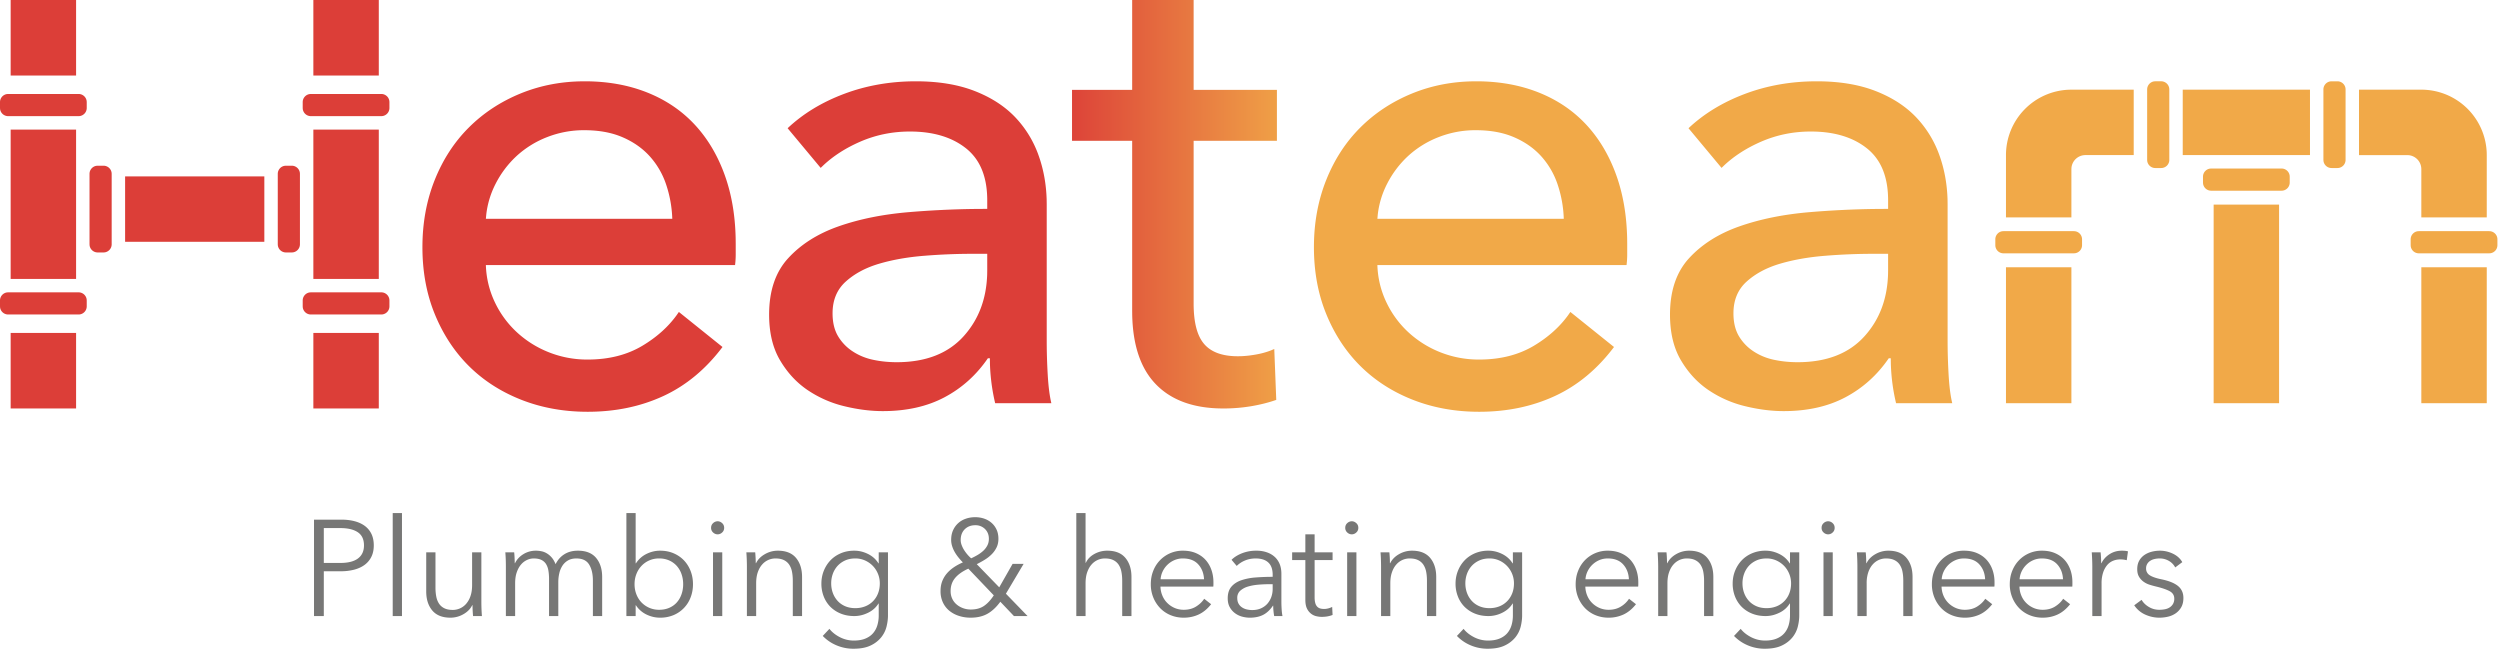 <svg width="234" height="61" xmlns="http://www.w3.org/2000/svg"><defs><linearGradient x1="42.498%" y1="65.579%" x2="51.967%" y2="65.579%" id="a"><stop stop-color="#DC3E38" offset="0%"/><stop stop-color="#F1A948" offset="100%"/></linearGradient></defs><g fill="none" fill-rule="evenodd"><path d="M139.324 51.544c.434 0 .858.102 1.274.306.416.205.744.497.982.88h.026v-1.032h.865v5.913c0 .323-.043.668-.132 1.033-.09.365-.255.701-.497 1.006a2.812 2.812 0 01-.989.765c-.417.205-.956.306-1.618.306-.553 0-1.08-.106-1.581-.318a3.827 3.827 0 01-1.287-.88l.625-.663c.237.306.562.566.975.779.412.211.847.317 1.306.317.425 0 .786-.061 1.084-.185.297-.123.536-.291.72-.503.183-.212.316-.46.401-.746.085-.284.128-.588.128-.911V56.49h-.026c-.23.374-.555.662-.975.866a2.908 2.908 0 01-1.281.307c-.467 0-.891-.077-1.269-.23a2.889 2.889 0 01-.968-.631 2.797 2.797 0 01-.624-.962 3.243 3.243 0 01-.224-1.211c0-.425.075-.824.224-1.198.148-.373.356-.701.624-.982.267-.28.591-.501.968-.662a3.194 3.194 0 011.269-.243zm25.938 0c.434 0 .858.102 1.275.306.416.205.743.497.981.88h.026v-1.032h.866v5.913c0 .323-.044.668-.133 1.033a2.61 2.61 0 01-.498 1.006 2.79 2.79 0 01-.988.765c-.416.205-.955.306-1.618.306a4.01 4.01 0 01-1.58-.318 3.845 3.845 0 01-1.289-.88l.625-.663c.238.306.564.566.975.779.413.211.849.317 1.308.317.425 0 .785-.061 1.082-.185.298-.123.538-.291.72-.503.183-.212.317-.46.402-.746.085-.284.128-.588.128-.911V56.49h-.026a2.273 2.273 0 01-.975.866c-.42.204-.847.307-1.281.307-.467 0-.89-.077-1.268-.23a2.883 2.883 0 01-.969-.631 2.826 2.826 0 01-.624-.962 3.243 3.243 0 01-.223-1.211c0-.425.074-.824.223-1.198.149-.373.357-.701.624-.982.268-.28.59-.501.969-.662a3.19 3.19 0 011.268-.243zm-85.296 0c.434 0 .859.102 1.275.306.417.205.744.497.982.88h.025v-1.032h.867v5.913c0 .323-.045.668-.134 1.033-.09.365-.255.701-.497 1.006a2.799 2.799 0 01-.988.765c-.417.205-.956.306-1.619.306a4.014 4.014 0 01-1.58-.318 3.841 3.841 0 01-1.288-.88l.625-.663c.237.306.563.566.976.779.411.211.847.317 1.305.317.426 0 .786-.061 1.084-.185.297-.123.537-.291.72-.503.183-.212.317-.46.401-.746a3.13 3.13 0 00.128-.911V56.49h-.025c-.23.374-.555.662-.976.866-.42.204-.847.307-1.281.307-.467 0-.889-.077-1.267-.23a2.898 2.898 0 01-.97-.631 2.826 2.826 0 01-.624-.962 3.263 3.263 0 01-.223-1.211c0-.425.075-.824.223-1.198.149-.373.357-.701.624-.982.268-.28.592-.501.97-.662.378-.162.8-.243 1.267-.243zm-39.206.154v3.301c0 .313.026.599.077.853.051.255.138.474.261.657.123.182.289.325.498.427.208.102.468.153.783.153a1.656 1.656 0 001.249-.567 2.14 2.14 0 00.408-.726c.103-.294.153-.641.153-1.04v-3.058h.867v4.652a18.211 18.211 0 00.051 1.313h-.829a12.611 12.611 0 01-.051-1.021h-.025c-.17.349-.447.632-.829.848a2.415 2.415 0 01-1.211.325c-.755 0-1.323-.224-1.701-.675-.378-.45-.567-1.045-.567-1.785v-3.657h.866zm161.414-.154c.416 0 .819.094 1.211.281.39.187.683.45.878.79l-.662.497a1.521 1.521 0 00-.58-.605 1.674 1.674 0 00-.885-.236c-.154 0-.307.017-.459.051-.154.033-.29.089-.409.165a.89.89 0 00-.286.293.8.8 0 00-.108.421.72.72 0 00.344.644c.229.148.59.274 1.084.376.705.145 1.224.355 1.561.631.335.276.503.648.503 1.115 0 .339-.066.627-.197.861a1.728 1.728 0 01-.517.573 2.09 2.09 0 01-.721.319 3.512 3.512 0 01-.808.095c-.451 0-.889-.092-1.314-.281a2.43 2.43 0 01-1.045-.879l.689-.51c.153.264.378.486.676.663.297.179.624.268.981.268.187 0 .364-.018.535-.051.17-.034.319-.093.446-.179a.958.958 0 00.306-.324.96.96 0 00.115-.491c0-.314-.151-.551-.453-.708-.301-.157-.737-.304-1.306-.438a8.73 8.73 0 01-.568-.16 1.963 1.963 0 01-.553-.281 1.515 1.515 0 01-.421-.465c-.111-.187-.166-.421-.166-.702 0-.306.059-.566.178-.783a1.59 1.59 0 01.478-.536c.2-.14.428-.243.682-.312.255-.067.518-.102.791-.102zM91.273 48.409c.297 0 .577.044.841.133.263.09.494.222.694.396.2.174.357.387.472.637.115.251.172.537.172.86 0 .298-.057.566-.172.803a2.37 2.37 0 01-.459.644 3.496 3.496 0 01-.65.51c-.242.149-.491.287-.745.415l2.103 2.167 1.249-2.194h1.032l-1.657 2.792 2.027 2.091h-1.275l-1.274-1.34c-.375.511-.778.887-1.211 1.129-.434.242-.956.363-1.569.363-.382 0-.745-.054-1.089-.166a2.699 2.699 0 01-.898-.477 2.226 2.226 0 01-.606-.779 2.448 2.448 0 01-.223-1.076c0-.34.053-.645.159-.918.107-.271.253-.516.44-.733.187-.216.408-.409.662-.579.256-.17.532-.319.829-.446a6.112 6.112 0 01-.401-.447 3.86 3.86 0 01-.351-.504 2.811 2.811 0 01-.248-.553 1.921 1.921 0 01-.096-.6c0-.339.059-.642.178-.904.119-.264.282-.487.485-.67.204-.183.442-.321.714-.413.271-.095.56-.141.867-.141zm59.217 3.135c.467 0 .879.079 1.235.236.358.157.655.369.893.637.237.268.419.581.542.937.123.358.185.74.185 1.147v.191c0 .069-.005.141-.013.217h-4.945c.008.298.068.578.178.841.11.265.263.494.458.688.197.196.426.352.689.466.263.114.549.172.854.172.45 0 .839-.104 1.166-.312a2.34 2.34 0 00.745-.72l.651.51c-.357.45-.75.772-1.179.968a3.29 3.29 0 01-1.383.293c-.442 0-.851-.079-1.23-.235a2.883 2.883 0 01-.975-.657 3.13 3.13 0 01-.643-.994 3.234 3.234 0 01-.236-1.249c0-.451.076-.868.23-1.249.152-.383.364-.714.635-.995a2.953 2.953 0 012.143-.892zm40.633 0c.468 0 .879.079 1.236.236.358.157.655.369.893.637s.418.581.542.937c.123.358.183.74.183 1.147v.191c0 .069-.004.141-.011.217h-4.946c.008.298.068.578.178.841.11.265.264.494.459.688.195.196.425.352.689.466.263.114.547.172.853.172.451 0 .84-.104 1.167-.312.327-.208.575-.449.746-.72l.65.51c-.358.45-.75.772-1.179.968-.43.196-.891.293-1.384.293-.441 0-.852-.079-1.229-.235a2.867 2.867 0 01-.976-.657 3.133 3.133 0 01-.644-.994 3.253 3.253 0 01-.235-1.249c0-.451.076-.868.23-1.249.153-.383.365-.714.637-.995.271-.28.59-.499.955-.656a2.979 2.979 0 011.186-.236zm-7.29 0c.467 0 .879.079 1.236.236.357.157.654.369.892.637s.419.581.542.937c.123.358.184.74.184 1.147v.191c0 .069-.005.141-.012.217h-4.946c.009.298.069.578.178.841.11.265.265.494.459.688.196.196.425.352.689.466.263.114.548.172.854.172.45 0 .839-.104 1.166-.312.327-.208.575-.449.746-.72l.65.51c-.357.45-.75.772-1.179.968a3.29 3.29 0 01-1.383.293c-.442 0-.852-.079-1.23-.235a2.873 2.873 0 01-.975-.657 3.116 3.116 0 01-.644-.994 3.253 3.253 0 01-.235-1.249c0-.451.076-.868.229-1.249a2.938 2.938 0 012.779-1.887zm-73.111 0c.467 0 .88.079 1.236.236.358.157.655.369.893.637.237.268.419.581.541.937.124.358.185.74.185 1.147v.191c0 .069-.004.141-.012.217h-4.946c.009.298.068.578.179.841.11.265.263.494.459.688.195.196.424.352.688.466.263.114.548.172.854.172.45 0 .839-.104 1.167-.312.326-.208.575-.449.745-.72l.65.51c-.357.45-.75.772-1.18.968-.428.196-.89.293-1.382.293-.442 0-.852-.079-1.23-.235a2.873 2.873 0 01-.975-.657 3.133 3.133 0 01-.644-.994 3.253 3.253 0 01-.235-1.249c0-.451.076-.868.229-1.249a2.938 2.938 0 012.778-1.887zm-51.225-3.518v4.704h.026c.254-.391.585-.686.993-.886.409-.2.829-.3 1.262-.3.468 0 .89.081 1.269.243.378.161.7.382.968.662.268.281.476.611.625.995.148.382.223.794.223 1.236 0 .442-.075.854-.223 1.237a2.891 2.891 0 01-1.593 1.656 3.211 3.211 0 01-1.269.242c-.433 0-.853-.097-1.262-.293a2.437 2.437 0 01-.993-.867h-.026v1.008h-.867v-9.637h.867zm58.12 3.518c.324 0 .625.045.905.135.282.088.528.222.74.401.212.178.378.403.498.675.119.272.178.591.178.957v2.611c0 .231.008.468.025.715.016.247.043.455.076.625h-.777a6.183 6.183 0 01-.064-.473 4.982 4.982 0 01-.025-.497h-.026c-.271.401-.58.687-.925.862-.343.173-.757.26-1.241.26-.23 0-.466-.032-.708-.095a1.97 1.97 0 01-.662-.314 1.75 1.75 0 01-.498-.562c-.132-.231-.198-.512-.198-.845 0-.46.117-.824.351-1.093.234-.268.546-.469.937-.6a5.449 5.449 0 011.345-.256c.505-.039 1.03-.059 1.574-.059v-.188c0-.516-.136-.9-.408-1.152-.273-.254-.667-.38-1.185-.38-.357 0-.689.063-.995.191a2.41 2.41 0 00-.777.509l-.484-.573c.246-.246.571-.45.974-.611a3.656 3.656 0 011.37-.243zm5.431-1.529v1.683h1.682v.726h-1.682v3.479c0 .222.021.403.064.549a.776.776 0 00.185.338.62.62 0 00.286.165c.11.03.229.044.357.044.118 0 .244-.017.376-.05.132-.034.257-.081.376-.141l.038.752c-.153.06-.312.104-.477.134-.166.03-.347.045-.542.045-.161 0-.331-.021-.51-.064a1.265 1.265 0 01-.497-.242 1.334 1.334 0 01-.376-.484c-.098-.204-.147-.472-.147-.804v-3.721h-1.236v-.726h1.236v-1.683h.867zm35.05 1.529c.757 0 1.325.225 1.703.676.378.451.567 1.046.567 1.784v3.659h-.867v-3.302a4.46 4.46 0 00-.076-.854 1.821 1.821 0 00-.261-.657 1.255 1.255 0 00-.498-.426c-.208-.102-.47-.153-.783-.153a1.638 1.638 0 00-1.249.568c-.171.19-.306.432-.409.725-.102.293-.153.64-.153 1.039v3.06h-.866V53.01a21.29 21.29 0 00-.051-1.312h.827c.018.16.03.339.038.535.01.196.014.357.014.484h.025c.17-.348.447-.631.828-.848a2.42 2.42 0 011.211-.325zm18.648 0c.756 0 1.323.225 1.701.676.379.451.567 1.046.567 1.784v3.659h-.867v-3.302c0-.314-.024-.598-.076-.854a1.803 1.803 0 00-.261-.657 1.248 1.248 0 00-.498-.426c-.208-.102-.468-.153-.783-.153a1.642 1.642 0 00-1.249.568c-.17.19-.306.432-.408.725a3.17 3.17 0 00-.152 1.039v3.06h-.868V53.01c0-.16-.005-.369-.012-.624a16.007 16.007 0 00-.038-.688h.829a10.036 10.036 0 01.049 1.019h.027c.17-.348.446-.631.828-.848a2.415 2.415 0 011.211-.325zm-103.943 0c.756 0 1.324.225 1.703.676.377.451.567 1.046.567 1.784v3.659h-.867v-3.302c0-.314-.026-.598-.077-.854a1.803 1.803 0 00-.261-.657 1.259 1.259 0 00-.497-.426c-.209-.102-.469-.153-.784-.153a1.647 1.647 0 00-1.249.568c-.17.19-.306.432-.409.725-.101.293-.152.64-.152 1.039v3.06h-.867V53.01a18.258 18.258 0 00-.051-1.312h.829a12.572 12.572 0 01.051 1.019h.025c.17-.348.446-.631.829-.848a2.414 2.414 0 011.21-.325zm-35.178-3.518v9.637h-.867v-9.637h.867zm94.536 3.518c.756 0 1.323.225 1.702.676.378.451.567 1.046.567 1.784v3.659h-.867v-3.302c0-.314-.025-.598-.076-.854a1.822 1.822 0 00-.262-.657 1.259 1.259 0 00-.497-.426c-.209-.102-.469-.153-.784-.153a1.642 1.642 0 00-1.249.568c-.17.19-.306.432-.408.725-.102.293-.153.64-.153 1.039v3.06h-.867V53.01c0-.16-.004-.369-.012-.624a14.535 14.535 0 00-.038-.688h.828a9.97 9.97 0 01.051 1.019h.026c.17-.348.446-.631.828-.848a2.418 2.418 0 011.211-.325zm-64.557.154v5.965h-.867v-5.965h.867zm-13.511-.154c.755 0 1.323.225 1.702.676.378.451.567 1.046.567 1.784v3.659h-.867v-3.302c0-.629-.117-1.135-.351-1.516-.234-.383-.63-.574-1.192-.574-.314 0-.579.063-.796.191a1.521 1.521 0 00-.523.504 2.198 2.198 0 00-.286.708c-.06.262-.09.535-.09.814v3.175h-.866v-3.48c0-.29-.022-.552-.064-.791a1.668 1.668 0 00-.223-.605 1.06 1.06 0 00-.44-.383c-.187-.089-.425-.133-.713-.133a1.49 1.49 0 00-.619.14 1.623 1.623 0 00-.561.428c-.166.19-.299.432-.401.725-.103.293-.153.64-.153 1.039v3.06h-.867V53.01a15.89 15.89 0 00-.051-1.312h.828c.018.16.031.339.038.535.009.196.014.357.014.484h.025c.17-.348.431-.631.784-.848a2.206 2.206 0 011.179-.325c.161 0 .329.017.504.052.173.033.344.099.509.197.166.098.318.227.459.388.141.163.261.371.364.626.203-.409.482-.721.835-.938.352-.217.77-.325 1.255-.325zm144.512 0c.111 0 .211.005.3.014.089.007.181.024.274.05l-.115.828a2.522 2.522 0 00-.611-.076c-.23 0-.451.042-.663.127a1.423 1.423 0 00-.555.402 2.107 2.107 0 00-.382.698 3.18 3.18 0 00-.146 1.023v3.053h-.867V53.01a21.29 21.29 0 00-.051-1.312h.828c.018.16.03.339.039.535.008.196.012.357.012.484h.026c.17-.348.425-.631.765-.848.34-.217.721-.325 1.146-.325zM31.94 48.638c.459 0 .875.049 1.249.147.374.098.695.246.963.445.267.201.473.452.618.752.144.303.216.658.216 1.065 0 .408-.074.762-.223 1.064a2.052 2.052 0 01-.624.752c-.268.2-.59.351-.969.453a4.819 4.819 0 01-1.256.153h-1.605v4.194h-.918v-9.025h2.549zm95.021 3.06v5.965h-.867v-5.965h.867zm-25.352-3.672v4.653h.026c.161-.348.429-.624.803-.829a2.46 2.46 0 011.198-.306c.756 0 1.323.225 1.701.676.378.451.568 1.046.568 1.784v3.659h-.867v-3.302c0-.314-.025-.598-.077-.854a1.786 1.786 0 00-.261-.657 1.252 1.252 0 00-.497-.426c-.208-.102-.47-.153-.783-.153a1.642 1.642 0 00-1.25.568c-.17.19-.305.432-.408.725-.102.293-.153.64-.153 1.039v3.06h-.867v-9.637h.867zm69.936 3.672v5.965h-.866v-5.965h.866zm-52.423 2.982h-.255a13 13 0 00-1.077.045c-.361.03-.688.089-.982.178a1.865 1.865 0 00-.72.388.875.875 0 00-.28.676c0 .213.04.391.121.535a.976.976 0 00.325.35c.135.09.287.154.452.192.166.038.333.057.504.057.306 0 .578-.053.816-.159.237-.106.437-.251.599-.433.161-.183.284-.394.37-.631.084-.238.127-.489.127-.752v-.446zm-57.433-2.409a2.224 2.224 0 00-1.645.695c-.203.217-.363.47-.477.764-.115.293-.173.61-.173.95 0 .339.058.656.173.949.114.294.274.546.477.759a2.263 2.263 0 001.645.688c.357 0 .676-.062.956-.185.28-.123.516-.292.708-.509.191-.217.338-.472.439-.765.102-.294.153-.605.153-.937 0-.331-.051-.644-.153-.937a2.259 2.259 0 00-.439-.765 2.103 2.103 0 00-.708-.516 2.276 2.276 0 00-.956-.191zm28.946.955c-.544.248-.956.538-1.236.874-.281.336-.421.745-.421 1.23 0 .255.049.488.147.701.098.213.234.393.408.541.173.149.376.267.606.351.229.086.471.128.726.128.492 0 .902-.111 1.229-.331.328-.222.636-.553.925-.995l-2.384-2.499zm74.715-.955c-.356 0-.674.063-.955.191-.28.128-.515.298-.707.509-.191.213-.338.46-.44.741a2.578 2.578 0 00-.152.891c0 .315.05.612.152.893.102.28.249.526.44.738.192.213.427.381.707.504.281.123.599.185.955.185.332 0 .638-.055.919-.165a2.108 2.108 0 001.204-1.205c.115-.285.172-.601.172-.95a2.357 2.357 0 00-.649-1.632 2.373 2.373 0 00-.727-.509 2.189 2.189 0 00-.919-.191zm-85.294 0c-.357 0-.676.063-.956.191a2.145 2.145 0 00-.708.509c-.19.213-.338.46-.44.741a2.602 2.602 0 00-.152.891c0 .315.051.612.152.893.102.28.25.526.44.738.192.213.427.381.708.504.28.123.599.185.956.185.331 0 .638-.055.917-.165a2.098 2.098 0 001.205-1.205c.115-.285.172-.601.172-.95 0-.314-.057-.612-.172-.891a2.325 2.325 0 00-.478-.741 2.361 2.361 0 00-.727-.509 2.176 2.176 0 00-.917-.191zm59.358 0c-.358 0-.676.063-.956.191a2.135 2.135 0 00-.708.509c-.192.213-.338.46-.441.741-.1.279-.152.577-.152.891 0 .315.052.612.152.893.103.28.249.526.441.738.191.213.427.381.708.504.28.123.598.185.956.185.33 0 .637-.055.917-.165.28-.111.522-.268.726-.473.204-.203.364-.448.479-.732.114-.285.171-.601.171-.95a2.336 2.336 0 00-1.376-2.141 2.183 2.183 0 00-.917-.191zm-28.692 0a1.97 1.97 0 00-.802.16 2.154 2.154 0 00-1.096 1.057 1.992 1.992 0 00-.192.733h4.066c-.026-.561-.206-1.026-.541-1.396-.336-.37-.815-.554-1.435-.554zm39.768 0c-.289 0-.557.052-.803.16a2.154 2.154 0 00-1.096 1.057 2.012 2.012 0 00-.192.733h4.067c-.027-.561-.207-1.026-.542-1.396-.336-.37-.815-.554-1.434-.554zm33.343 0c-.289 0-.557.052-.804.16a2.1 2.1 0 00-.649.432 2.177 2.177 0 00-.447.625 2.03 2.03 0 00-.191.733h4.065c-.024-.561-.206-1.026-.541-1.396-.336-.37-.813-.554-1.433-.554zm7.29 0c-.289 0-.557.052-.803.16-.246.105-.463.25-.65.432a2.177 2.177 0 00-.447.625c-.11.235-.173.478-.19.733h4.065c-.024-.561-.206-1.026-.541-1.396-.336-.37-.813-.554-1.434-.554zM31.864 49.429h-1.555v3.262h1.555c.722 0 1.271-.139 1.644-.42.374-.281.561-.689.561-1.224 0-.56-.193-.97-.58-1.23-.387-.259-.928-.388-1.625-.388zm59.421-.268c-.399 0-.726.125-.982.376-.254.251-.382.588-.382 1.013 0 .162.034.33.103.504.067.174.153.337.254.49.102.154.211.293.325.422.115.127.215.224.3.292.204-.093.403-.198.599-.312.195-.115.372-.245.529-.388.157-.146.285-.311.382-.498.097-.186.146-.395.146-.625 0-.374-.121-.679-.362-.918a1.251 1.251 0 00-.912-.356zm-24.115-.37c.153 0 .293.058.42.172a.565.565 0 01.191.44.563.563 0 01-.191.44.612.612 0 01-.42.172.616.616 0 01-.421-.172.567.567 0 01-.191-.44c0-.178.064-.325.191-.44a.62.62 0 01.421-.172zm59.357 0c.152 0 .293.058.42.172a.562.562 0 01.191.44.56.56 0 01-.191.44.614.614 0 01-.42.172.616.616 0 01-.421-.172.567.567 0 01-.191-.44c0-.178.064-.325.191-.44a.62.62 0 01.421-.172zm44.585 0a.62.62 0 01.421.172c.127.115.19.262.19.44a.566.566 0 01-.19.44.616.616 0 01-.421.172.616.616 0 01-.421-.172.566.566 0 01-.19-.44c0-.178.063-.325.19-.44a.62.62 0 01.421-.172z" fill="#777776"/><path d="M54.728 7.61c2.149 0 4.102.35 5.859 1.051 1.756.702 3.244 1.712 4.464 3.032 1.219 1.321 2.16 2.918 2.82 4.795.611 1.733.94 3.666.986 5.803l.006.538v.989c0 .22-.01.44-.027.66l-.034.33H45.478a8.683 8.683 0 00.835 3.471 9.132 9.132 0 002.073 2.826 9.615 9.615 0 003.001 1.874 9.695 9.695 0 003.618.675c1.98 0 3.691-.432 5.136-1.299 1.323-.794 2.386-1.743 3.19-2.85l.212-.305 4.083 3.279c-1.568 2.079-3.413 3.609-5.537 4.59-2.124.982-4.485 1.473-7.084 1.473-2.226 0-4.289-.371-6.186-1.113-1.898-.744-3.526-1.784-4.888-3.125-1.36-1.339-2.433-2.959-3.216-4.856-.784-1.896-1.176-4-1.176-6.31 0-2.268.382-4.362 1.146-6.279.765-1.918 1.829-3.558 3.194-4.919 1.363-1.361 2.976-2.423 4.836-3.186 1.86-.762 3.863-1.144 6.013-1.144zm83.445 0c2.148 0 4.101.35 5.858 1.051 1.757.702 3.244 1.712 4.465 3.032 1.219 1.321 2.159 2.918 2.82 4.795.61 1.733.938 3.666.985 5.803l.006.538v.989c0 .22-.009.44-.027.66l-.034.33h-23.323a8.666 8.666 0 00.835 3.471 9.13 9.13 0 002.072 2.826 9.627 9.627 0 003.001 1.874 9.704 9.704 0 003.619.675c1.979 0 3.69-.432 5.136-1.299 1.322-.794 2.385-1.743 3.188-2.85l.213-.305 4.084 3.279c-1.568 2.079-3.413 3.609-5.538 4.59-2.124.982-4.484 1.473-7.083 1.473-2.227 0-4.29-.371-6.187-1.113-1.897-.744-3.525-1.784-4.887-3.125-1.361-1.339-2.434-2.959-3.217-4.856-.783-1.896-1.175-4-1.175-6.31 0-2.268.382-4.362 1.146-6.279.765-1.918 1.829-3.558 3.193-4.919 1.363-1.361 2.977-2.423 4.837-3.186 1.859-.762 3.863-1.144 6.013-1.144zm-52.45 0c2.103 0 3.929.299 5.476.897 1.545.598 2.814 1.413 3.804 2.443a10.027 10.027 0 012.227 3.65c.445 1.263.69 2.608.736 4.037l.007.48v12.805c0 .99.03 2.033.093 3.125.055.972.15 1.788.286 2.45l.053.241h-5.258a18.319 18.319 0 01-.487-3.681l-.008-.526h-.185c-1.074 1.569-2.423 2.784-4.053 3.65-1.629.866-3.557 1.299-5.784 1.299-1.155 0-2.362-.155-3.619-.463a10.526 10.526 0 01-3.434-1.516c-1.031-.701-1.887-1.63-2.567-2.784-.681-1.155-1.02-2.577-1.02-4.269 0-2.228.596-3.991 1.794-5.289 1.195-1.299 2.762-2.289 4.701-2.97 1.938-.68 4.124-1.123 6.558-1.33a86.891 86.891 0 016.126-.3l1.236-.009v-.804c0-2.186-.661-3.805-1.98-4.857-1.321-1.052-3.073-1.578-5.258-1.578-1.651 0-3.207.32-4.672.959-1.33.582-2.465 1.308-3.404 2.179l-.276.265-3.094-3.712c1.444-1.361 3.206-2.433 5.29-3.217 2.082-.783 4.32-1.175 6.712-1.175zm84.323 0c2.103 0 3.929.299 5.475.897 1.546.598 2.815 1.413 3.805 2.443a10.04 10.04 0 012.227 3.65c.446 1.263.69 2.608.736 4.037l.007.48v12.805c0 .99.03 2.033.092 3.125.056.972.15 1.788.287 2.45l.053.241h-5.257a18.26 18.26 0 01-.488-3.681l-.008-.526h-.185c-1.073 1.569-2.423 2.784-4.053 3.65-1.63.866-3.557 1.299-5.784 1.299-1.155 0-2.361-.155-3.619-.463a10.517 10.517 0 01-3.434-1.516c-1.031-.701-1.887-1.63-2.567-2.784-.681-1.155-1.021-2.577-1.021-4.269 0-2.228.597-3.991 1.794-5.289 1.197-1.299 2.763-2.289 4.702-2.97 1.938-.68 4.123-1.123 6.557-1.33a86.977 86.977 0 016.127-.3l1.235-.009v-.804c0-2.186-.66-3.805-1.979-4.857-1.32-1.052-3.073-1.578-5.258-1.578-1.651 0-3.207.32-4.672.959-1.33.582-2.465 1.308-3.405 2.179l-.276.265-3.093-3.712c1.444-1.361 3.207-2.433 5.29-3.217 2.082-.783 4.32-1.175 6.712-1.175zM35.455 31.162v7.072H29.33v-7.072h6.125zm-28.333 0v7.072H.997v-7.072h6.125zM111.724 0v8.414h7.795v4.764h-7.795v15.233c0 1.769.33 3.033.991 3.794.614.71 1.572 1.088 2.87 1.135l.284.005.327-.007c.442-.018.91-.072 1.406-.163.494-.09.95-.217 1.366-.38l.304-.13.186 4.764c-.702.247-1.475.442-2.321.588a15.74 15.74 0 01-2.629.216c-2.763 0-4.877-.763-6.341-2.29-1.403-1.46-2.134-3.624-2.192-6.488l-.004-.378V13.178h-5.63V8.414h5.63V0h5.753zm82.159 25.014v12.725h-6.124V25.014h6.124zm38.878 0v12.725h-6.125V25.014h6.125zm-19.439-5.862v18.586h-6.125V19.152h6.125zm-36.595 4.605h-1.423c-1.444 0-2.938.061-4.485.185-1.546.124-2.949.371-4.206.742-1.26.372-2.3.928-3.125 1.67-.825.743-1.237 1.733-1.237 2.971 0 .865.175 1.587.526 2.164a4.35 4.35 0 001.392 1.423c.577.372 1.216.63 1.918.773.701.146 1.423.217 2.165.217 2.722 0 4.815-.814 6.279-2.444 1.39-1.547 2.121-3.477 2.19-5.787l.006-.368v-1.546zm-84.322 0h-1.423c-1.445 0-2.939.061-4.486.185-1.545.124-2.949.371-4.206.742-1.259.372-2.3.928-3.125 1.67-.825.743-1.237 1.733-1.237 2.971 0 .865.175 1.587.526 2.164a4.35 4.35 0 001.392 1.423c.577.372 1.216.63 1.918.773.701.146 1.423.217 2.166.217 2.721 0 4.814-.814 6.278-2.444 1.39-1.547 2.122-3.477 2.192-5.787l.005-.368v-1.546zM7.356 27.363c.386 0 .705.287.755.659l.007.103v.55a.762.762 0 01-.659.755l-.103.007H.762a.763.763 0 01-.755-.659L0 28.675v-.55c0-.386.287-.705.659-.755l.103-.007h6.594zm28.333 0c.386 0 .705.287.755.659l.007.103v.55a.762.762 0 01-.659.755l-.103.007h-6.593a.763.763 0 01-.756-.659l-.007-.103v-.55c0-.386.287-.705.66-.755l.103-.007h6.593zm-.234-15.235v13.978H29.33V12.128h6.125zm-28.333 0v13.978H.997V12.128h6.125zm186.995 9.509c.387 0 .706.287.756.659l.007.103v.55a.762.762 0 01-.66.755l-.103.007h-6.593a.761.761 0 01-.755-.659l-.007-.103v-.55c0-.386.286-.705.658-.755l.104-.007h6.593zm38.878 0c.386 0 .705.287.756.659l.007.103v.55a.763.763 0 01-.66.755l-.103.007h-6.594a.763.763 0 01-.756-.659l-.007-.103v-.55c0-.386.287-.705.66-.755l.103-.007h6.594zM9.691 15.511c.386 0 .705.287.755.659l.007.103v6.594a.763.763 0 01-.659.756l-.103.007h-.55a.763.763 0 01-.755-.66l-.007-.103v-6.594c0-.386.287-.705.659-.755l.103-.007h.55zm17.62 0c.386 0 .705.287.756.659l.007.103v6.594a.764.764 0 01-.66.756l-.103.007h-.55a.763.763 0 01-.755-.66l-.007-.103v-6.594c0-.386.287-.705.659-.755l.103-.007h.55zm-2.569.997v6.125H11.71v-6.125h13.032zm29.955-4.321a9.4 9.4 0 00-3.496.65 9.08 9.08 0 00-2.846 1.763 9.31 9.31 0 00-1.98 2.629 8.35 8.35 0 00-.862 2.867l-.035.382h17.447a11.158 11.158 0 00-.589-3.249A7.457 7.457 0 0060.79 14.6c-.68-.742-1.526-1.33-2.536-1.763-1.011-.433-2.197-.65-3.557-.65zm83.444 0a9.395 9.395 0 00-3.495.65A9.068 9.068 0 00131.8 14.6a9.291 9.291 0 00-1.98 2.629 8.35 8.35 0 00-.862 2.867l-.035.382h17.446a11.124 11.124 0 00-.588-3.249 7.487 7.487 0 00-1.546-2.629c-.681-.742-1.527-1.33-2.537-1.763-1.011-.433-2.196-.65-3.557-.65zm61.575-3.794v6.124h-4.52c-.68 0-1.239.518-1.306 1.18l-.007.134v4.519h-6.124v-5.833a6.124 6.124 0 015.9-6.12l.224-.004h5.833zm26.92 0a6.125 6.125 0 016.121 5.9l.004.225v5.832h-6.125v-4.519c0-.68-.517-1.239-1.18-1.306l-.134-.007h-4.519V8.393h5.833zm-13.08 7.382c.386 0 .705.287.755.659l.007.103v.55a.763.763 0 01-.659.756l-.103.007h-6.593a.764.764 0 01-.756-.66l-.007-.103v-.55c0-.386.287-.705.66-.755l.103-.007h6.593zm-11.271-8.166c.386 0 .705.287.756.66l.007.103v6.594a.763.763 0 01-.66.755l-.103.007h-.55a.762.762 0 01-.755-.659l-.007-.103V8.372c0-.386.287-.705.659-.756l.103-.007h.55zm16.498.001c.386 0 .705.287.756.659l.007.103v6.594a.763.763 0 01-.66.755l-.103.007h-.55a.762.762 0 01-.755-.659l-.007-.103V8.372c0-.386.287-.705.659-.755l.103-.007h.55zm-2.569.783v6.124h-11.91V8.393h11.91zM7.356 8.796c.386 0 .705.287.755.659l.007.103v.55a.763.763 0 01-.659.756l-.103.007H.762a.763.763 0 01-.755-.66L0 10.108v-.55c0-.386.287-.705.659-.755l.103-.007h6.594zm28.333 0c.386 0 .705.287.755.659l.007.103v.55a.763.763 0 01-.659.756l-.103.007h-6.593a.764.764 0 01-.756-.66l-.007-.103v-.55c0-.386.287-.705.66-.755l.103-.007h6.593zM7.122 0v7.071H.997V0h6.125zm28.333 0v7.071H29.33V0h6.125z" fill="url(#a)"/></g></svg>